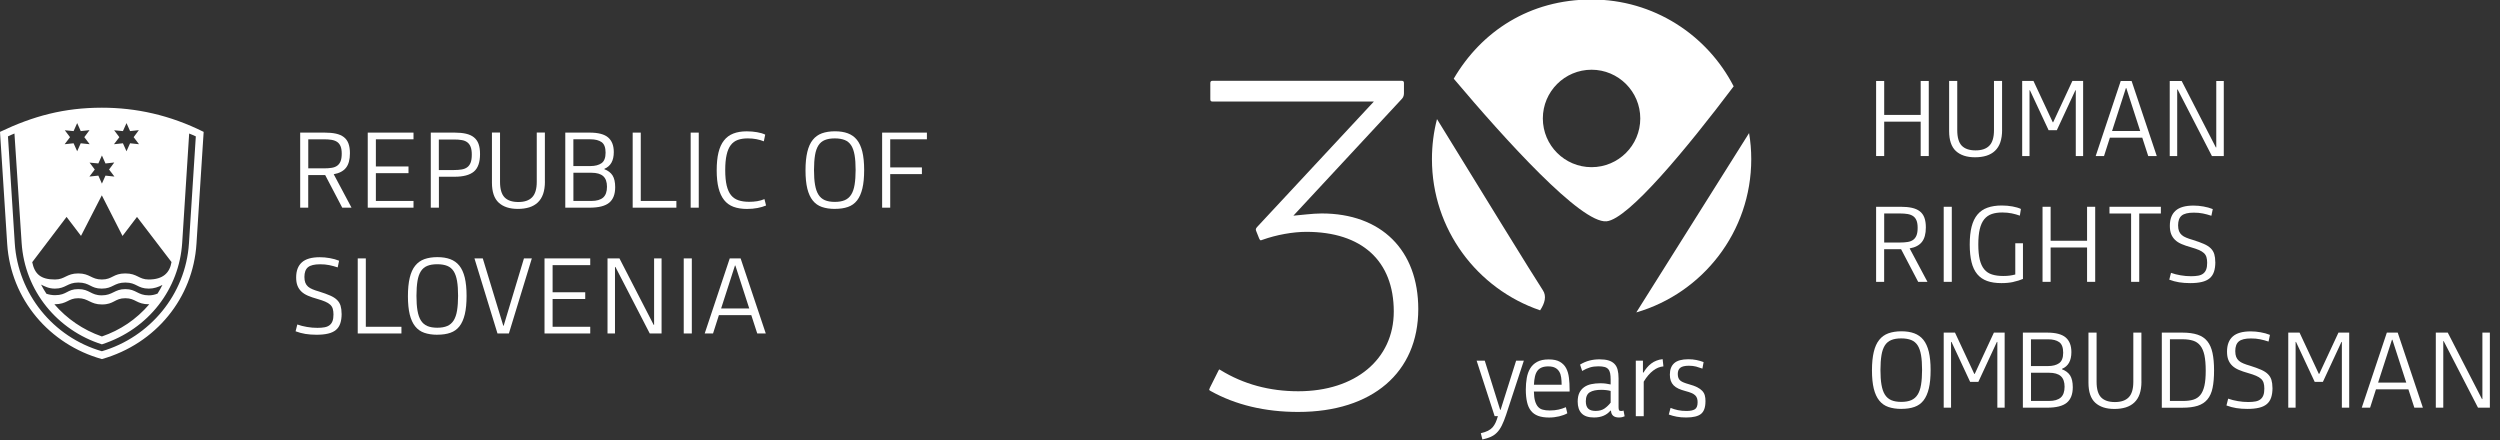 <?xml version="1.0" encoding="UTF-8"?>
<svg id="Layer_1" xmlns="http://www.w3.org/2000/svg" version="1.1" viewBox="0 0 609.12 107.2">
  <rect x="0" y="0" width="609.12" height="107.2" fill="#333333" stroke="none"/>
  <!-- Generator: Adobe Illustrator 29.7.1, SVG Export Plug-In . SVG Version: 2.1.1 Build 8)  -->
  <defs>
    <style>
      .st0 {
        fill: #fff;
      }
    </style>
  </defs>
  <path class="st0" d="M29.95,31.94l-2.14-.2,1.27,1.68-1.31,1.72,2.18-.23.87,1.95.87-1.95,2.18.23-1.31-1.72,1.27-1.71-2.14.23-.87-1.95-.87,1.95ZM23.96,39.82l-2.14-.2,1.27,1.68-1.31,1.72,2.18-.23.87,1.95.87-1.95,2.18.23-1.31-1.72,1.27-1.71-2.14.24-.87-1.95-.87,1.95h0ZM17.93,31.94l-2.14-.2,1.27,1.68-1.31,1.72,2.18-.23.87,1.95.87-1.95,2.18.23-1.31-1.72,1.27-1.71-2.14.23-.87-1.95s-.87,1.95-.87,1.95ZM30.54,72.66c-2.62,0-2.7,1.52-5.71,1.52-2.82,0-3.33-1.52-5.75-1.52-2.54,0-2.58,1.44-5.83,1.48,3.01,3.47,6.94,6.24,11.58,7.84,4.44-1.52,8.37-4.14,11.54-7.84-3.18,0-3.26-1.48-5.83-1.48M36.25,71.96c.79,0,1.51-.16,2.14-.43.47-.74.79-1.32,1.19-2.11-.99.51-2.06.9-3.33.9-2.78,0-2.93-1.48-5.71-1.48s-3.01,1.48-5.75,1.48-2.86-1.48-5.71-1.48c-2.7,0-3.02,1.48-5.71,1.48-1.51,0-2.46-.55-3.37-.98.4.78.83,1.48,1.31,2.23.68.23,1.39.35,2.1.35,2.93,0,2.89-1.48,5.67-1.48s3.01,1.52,5.71,1.52,3.09-1.52,5.75-1.52,2.98,1.52,5.71,1.52M19.75,57.49l-3.53-4.64-8.37,11.03c.59,2.85,2.02,4.22,5.55,4.22,2.42,0,2.81-1.48,5.67-1.48s3.17,1.48,5.75,1.48,2.74-1.48,5.71-1.48,3.25,1.48,5.71,1.48c3.49,0,5.12-1.64,5.55-4.25l-8.41-11-3.53,4.64-5.04-9.9-5.08,9.9h.02ZM46.09,32.53l-1.7,26.64c-.72,11.12-8.05,20.99-19.56,24.73-10.83-3.43-18.8-12.99-19.56-24.73l-1.75-26.64c-.44.19-1.11.46-1.58.7l1.66,26.06c.79,12.25,9.32,22.86,21.22,26.29,11.66-3.43,20.42-13.81,21.22-26.29l1.67-26.06c-.52-.24-1.03-.47-1.63-.7M47.87,59.4c-.83,13.15-9.84,24.34-23.04,28.09-12.73-3.55-22.21-14.51-23.08-28.09L0,32.13c8.09-3.86,15.63-5.89,24.83-5.89,8.33,0,16.58,1.8,24.79,5.89l-1.75,27.27Z"/>
  <path class="st0" d="M75.11,41.02h3.82c.71,0,1.33-.04,1.87-.13.54-.08.99-.25,1.35-.51.36-.25.64-.62.83-1.09s.28-1.08.28-1.84-.09-1.33-.27-1.78c-.18-.45-.45-.81-.8-1.06-.36-.26-.81-.43-1.35-.53-.55-.09-1.18-.14-1.91-.14h-3.82v7.08ZM75.11,50.6h-1.97v-18.29h5.95c1.06,0,1.97.08,2.75.25s1.42.45,1.93.84.89.91,1.13,1.56.36,1.44.36,2.38c0,1.55-.32,2.73-.96,3.54s-1.64,1.33-2.99,1.57l4.34,8.15h-2.26l-4.16-7.95h-4.13v7.95h.01Z"/>
  <polygon class="st0" points="89.6 50.6 89.6 32.31 100.75 32.31 100.75 33.94 91.58 33.94 91.58 40.56 99.53 40.56 99.53 42.19 91.58 42.19 91.58 48.96 100.75 48.96 100.75 50.6 89.6 50.6"/>
  <path class="st0" d="M106.93,41.43h3.69c.71,0,1.33-.05,1.87-.14s.99-.27,1.35-.54c.36-.26.64-.64.83-1.13s.28-1.13.28-1.94-.09-1.39-.27-1.87c-.18-.48-.45-.85-.81-1.13-.35-.27-.8-.46-1.35-.55-.55-.1-1.18-.14-1.91-.14h-3.69v7.44h.01ZM106.93,50.6h-1.97v-18.29h5.82c1.06,0,1.98.09,2.76.27s1.42.47,1.93.88.89.94,1.13,1.61c.24.66.36,1.49.36,2.48,0,1.99-.5,3.41-1.49,4.25-1,.84-2.56,1.26-4.69,1.26h-3.84v7.54h0Z"/>
  <path class="st0" d="M132.77,44.23c0,1.18-.15,2.18-.44,3.03-.3.85-.73,1.53-1.3,2.07s-1.26.93-2.08,1.19c-.81.25-1.74.38-2.78.38-2.01,0-3.56-.51-4.66-1.52-1.1-1.01-1.65-2.64-1.65-4.87v-12.21h1.97v12.01c0,1.75.37,3.01,1.1,3.77.73.76,1.86,1.14,3.36,1.14s2.61-.38,3.36-1.15,1.13-2.02,1.13-3.76v-12.01h1.98v11.93h0Z"/>
  <path class="st0" d="M147.89,45.5c0-1.18-.31-2.04-.93-2.59s-1.58-.82-2.86-.82h-4.39v6.87h4.39c1.28,0,2.23-.28,2.86-.83.62-.56.93-1.43.93-2.63M147.55,37.21c0-1.26-.32-2.12-.97-2.58-.65-.46-1.55-.69-2.72-.69h-4.16v6.52h4.16c1.14,0,2.04-.24,2.7-.7.66-.47.99-1.32.99-2.54M149.89,45.61c0,1.72-.49,2.98-1.47,3.79-.98.8-2.57,1.2-4.77,1.2h-5.92v-18.29h5.92c2.1,0,3.6.39,4.52,1.18s1.38,1.98,1.38,3.56c0,2.09-.76,3.45-2.29,4.08v.1c.9.34,1.56.85,1.99,1.52.42.67.64,1.63.64,2.85"/>
  <polygon class="st0" points="154.15 50.6 154.15 32.31 156.12 32.31 156.12 48.96 164.8 48.96 164.8 50.6 154.15 50.6"/>
  <rect class="st0" x="168.28" y="32.31" width="1.97" height="18.29"/>
  <path class="st0" d="M186.1,34.43c-.55-.22-1.15-.4-1.79-.52-.64-.13-1.35-.19-2.13-.19-.92,0-1.72.12-2.42.37-.69.25-1.26.67-1.71,1.26s-.79,1.39-1.01,2.38c-.23.99-.34,2.23-.34,3.73s.12,2.74.35,3.73c.24.99.59,1.78,1.06,2.36.48.59,1.08,1,1.82,1.25.73.25,1.61.37,2.64.37.66,0,1.3-.05,1.92-.15.62-.1,1.21-.27,1.77-.51l.39,1.56c-.61.26-1.3.46-2.08.61s-1.64.23-2.57.23c-1.26,0-2.36-.18-3.29-.52-.93-.35-1.69-.9-2.29-1.66-.6-.76-1.05-1.73-1.35-2.91s-.45-2.62-.45-4.31.14-3.13.43-4.33.73-2.18,1.34-2.95c.6-.77,1.36-1.33,2.28-1.69.92-.36,2.01-.54,3.27-.54.88,0,1.72.07,2.51.21.79.13,1.45.33,1.99.59l-.34,1.64h0Z"/>
  <path class="st0" d="M203.4,49.19c.97,0,1.78-.14,2.43-.42s1.17-.73,1.56-1.35.67-1.43.83-2.41c.16-.99.25-2.19.25-3.6s-.08-2.63-.25-3.61-.44-1.77-.83-2.38c-.39-.6-.91-1.04-1.56-1.3s-1.46-.4-2.43-.4-1.78.13-2.43.4c-.65.26-1.17.7-1.56,1.3-.39.61-.67,1.4-.83,2.38s-.25,2.18-.25,3.61.08,2.62.25,3.6c.17.99.44,1.79.83,2.41s.91,1.07,1.56,1.35,1.46.42,2.43.42M203.43,50.9c-1.21,0-2.27-.16-3.17-.47s-1.65-.84-2.23-1.57c-.59-.73-1.03-1.7-1.33-2.9-.29-1.2-.44-2.68-.44-4.46s.15-3.26.44-4.48c.29-1.22.73-2.2,1.33-2.94.59-.74,1.33-1.27,2.23-1.6.9-.32,1.96-.49,3.17-.49s2.24.16,3.13.49,1.63.85,2.22,1.58c.59.73,1.03,1.7,1.33,2.91.29,1.21.44,2.69.44,4.45s-.14,3.29-.43,4.49c-.29,1.21-.72,2.18-1.3,2.93-.58.74-1.32,1.27-2.22,1.58-.9.32-1.96.47-3.17.47"/>
  <polygon class="st0" points="216.9 33.94 216.9 40.79 224.62 40.79 224.62 42.42 216.9 42.42 216.9 50.6 214.93 50.6 214.93 32.31 225.84 32.31 225.84 33.94 216.9 33.94"/>
  <path class="st0" d="M83.24,76.43c0,.92-.11,1.71-.33,2.36-.22.66-.57,1.19-1.06,1.6-.49.41-1.13.71-1.91.89-.78.19-1.72.28-2.83.28-.99,0-1.89-.07-2.7-.2-.82-.13-1.61-.35-2.39-.64l.42-1.66c.73.26,1.51.46,2.35.6.84.15,1.69.22,2.56.22.68,0,1.25-.05,1.74-.14s.89-.26,1.21-.51.56-.58.72-1.01.23-.96.23-1.61c0-.53-.06-.98-.17-1.37-.11-.38-.32-.72-.62-1s-.71-.53-1.22-.75-1.16-.44-1.93-.66c-.87-.24-1.62-.5-2.28-.78-.65-.28-1.19-.62-1.61-1.03-.42-.41-.74-.89-.95-1.44s-.31-1.21-.31-1.98c0-1.64.47-2.86,1.4-3.69s2.39-1.24,4.36-1.24c.81,0,1.62.07,2.43.22.81.14,1.56.35,2.27.63l-.34,1.63c-.71-.24-1.4-.42-2.08-.56s-1.41-.2-2.21-.2c-1.38,0-2.37.24-2.95.72-.58.48-.87,1.27-.87,2.37,0,.56.08,1.03.22,1.4.15.38.37.69.66.95.29.25.67.48,1.12.66.45.19.98.37,1.58.54,1.09.34,1.99.67,2.7.98.71.31,1.27.67,1.67,1.07.41.4.69.87.86,1.41.16.54.25,1.19.25,1.95"/>
  <polygon class="st0" points="87.16 81.25 87.16 62.96 89.13 62.96 89.13 79.62 97.81 79.62 97.81 81.25 87.16 81.25"/>
  <path class="st0" d="M106.54,79.85c.97,0,1.78-.14,2.43-.42s1.17-.73,1.56-1.35c.39-.62.67-1.43.83-2.41.16-.99.25-2.19.25-3.6s-.08-2.63-.25-3.61-.44-1.77-.83-2.38c-.39-.6-.91-1.04-1.56-1.3s-1.46-.4-2.43-.4-1.78.13-2.43.4c-.65.26-1.17.7-1.56,1.3-.39.61-.67,1.4-.83,2.38-.16.98-.25,2.18-.25,3.61s.08,2.62.25,3.6c.17.99.44,1.79.83,2.41s.91,1.07,1.56,1.35c.65.28,1.46.42,2.43.42M106.56,81.56c-1.21,0-2.27-.16-3.17-.47s-1.65-.84-2.23-1.57c-.59-.73-1.03-1.7-1.33-2.9-.29-1.2-.44-2.68-.44-4.46s.15-3.26.44-4.48.73-2.2,1.33-2.94c.59-.74,1.33-1.27,2.23-1.6.9-.32,1.96-.49,3.17-.49s2.24.16,3.13.49,1.63.85,2.22,1.58,1.03,1.7,1.33,2.91c.29,1.21.44,2.69.44,4.45s-.14,3.29-.43,4.49c-.29,1.21-.72,2.18-1.3,2.93-.58.74-1.32,1.27-2.22,1.58-.9.32-1.96.47-3.17.47"/>
  <polygon class="st0" points="115.6 62.96 117.63 62.96 122.62 79.36 122.72 79.36 127.66 62.96 129.58 62.96 123.99 81.25 121.21 81.25 115.6 62.96"/>
  <polygon class="st0" points="132.67 81.25 132.67 62.96 143.81 62.96 143.81 64.6 134.64 64.6 134.64 71.21 142.59 71.21 142.59 72.85 134.64 72.85 134.64 79.62 143.81 79.62 143.81 81.25 132.67 81.25"/>
  <polygon class="st0" points="149.94 65.03 149.84 65.03 149.84 81.25 148.02 81.25 148.02 62.96 150.93 62.96 159.27 79.16 159.37 79.16 159.37 62.96 161.19 62.96 161.19 81.25 158.31 81.25 149.94 65.03"/>
  <rect class="st0" x="166.59" y="62.96" width="1.97" height="18.29"/>
  <path class="st0" d="M175.69,75.15h6.86l-3.38-10.45h-.1l-3.37,10.45h0ZM183.06,76.78h-7.9l-1.43,4.47h-2.03l6.1-18.29h2.65l6.13,18.29h-2.08l-1.45-4.47h0Z"/>
  <polygon class="st0" points="467.97 38.02 467.97 29.64 459.08 29.64 459.08 38.02 457.11 38.02 457.11 19.73 459.08 19.73 459.08 28 467.97 28 467.97 19.73 469.94 19.73 469.94 38.02 467.97 38.02"/>
  <path class="st0" d="M487.81,31.65c0,1.18-.15,2.18-.44,3.03s-.73,1.53-1.3,2.07c-.57.54-1.26.93-2.08,1.19-.81.25-1.74.38-2.78.38-2.01,0-3.56-.51-4.66-1.52-1.1-1.01-1.65-2.64-1.65-4.87v-12.21h1.98v12.01c0,1.75.37,3.01,1.1,3.77.74.76,1.86,1.14,3.36,1.14s2.61-.38,3.36-1.15,1.13-2.02,1.13-3.76v-12.01h1.97v11.93h.01Z"/>
  <polygon class="st0" points="495.45 19.72 500.15 29.79 500.25 29.79 504.93 19.72 507.55 19.72 507.55 38.02 505.76 38.02 505.76 22 505.66 22 501.14 31.73 499.14 31.73 494.59 22 494.49 22 494.49 38.02 492.7 38.02 492.7 19.72 495.45 19.72"/>
  <path class="st0" d="M514.59,31.91h6.86l-3.38-10.45h-.1l-3.37,10.45h-.01ZM521.97,33.55h-7.9l-1.43,4.47h-2.03l6.1-18.29h2.65l6.13,18.29h-2.08l-1.45-4.47h.01Z"/>
  <polygon class="st0" points="530.57 21.79 530.47 21.79 530.47 38.02 528.65 38.02 528.65 19.73 531.56 19.73 539.89 35.92 539.99 35.92 539.99 19.73 541.82 19.73 541.82 38.02 538.93 38.02 530.57 21.79"/>
  <path class="st0" d="M459.08,59.09h3.82c.71,0,1.33-.04,1.87-.13.54-.08.99-.25,1.35-.51.36-.25.64-.62.83-1.09.19-.47.28-1.08.28-1.84s-.09-1.33-.27-1.78c-.18-.45-.45-.81-.8-1.06-.36-.26-.81-.43-1.35-.53-.55-.09-1.18-.14-1.91-.14h-3.82v7.08ZM459.08,68.67h-1.97v-18.29h5.95c1.06,0,1.97.08,2.75.25s1.42.45,1.93.84c.51.39.89.91,1.13,1.56s.36,1.44.36,2.38c0,1.55-.32,2.73-.96,3.54-.64.81-1.64,1.34-2.99,1.57l4.34,8.15h-2.26l-4.16-7.95h-4.13v7.95h.01Z"/>
  <rect class="st0" x="473.58" y="50.38" width="1.97" height="18.29"/>
  <path class="st0" d="M490.55,68.7c-.88.19-1.84.28-2.9.28-1.35,0-2.52-.17-3.49-.52s-1.77-.9-2.41-1.66c-.63-.76-1.1-1.73-1.39-2.93-.29-1.19-.44-2.62-.44-4.29s.15-3.15.46-4.36c.31-1.2.78-2.18,1.43-2.95s1.46-1.33,2.44-1.67c.98-.35,2.13-.53,3.47-.53.92,0,1.79.08,2.62.23.83.15,1.52.36,2.05.61l-.26,1.63c-.6-.22-1.26-.4-1.96-.55-.7-.14-1.47-.22-2.3-.22-.99,0-1.84.12-2.57.37s-1.34.67-1.83,1.26c-.49.6-.86,1.4-1.1,2.4-.24,1.01-.36,2.26-.36,3.76s.12,2.71.35,3.69c.24.98.6,1.77,1.09,2.36.49.6,1.12,1.02,1.89,1.26.77.25,1.68.37,2.73.37.6,0,1.13-.03,1.58-.09s.9-.15,1.37-.27v-7.61h1.87v8.69c-.68.29-1.45.53-2.33.72"/>
  <polygon class="st0" points="508.51 68.67 508.51 60.3 499.63 60.3 499.63 68.67 497.66 68.67 497.66 50.38 499.63 50.38 499.63 58.66 508.51 58.66 508.51 50.38 510.49 50.38 510.49 68.67 508.51 68.67"/>
  <polygon class="st0" points="521.22 52.02 521.22 68.67 519.24 68.67 519.24 52.02 513.97 52.02 513.97 50.38 526.49 50.38 526.49 52.02 521.22 52.02"/>
  <path class="st0" d="M539.76,63.85c0,.92-.11,1.71-.33,2.36-.22.66-.57,1.19-1.06,1.6-.49.41-1.13.71-1.91.89-.78.19-1.72.28-2.83.28-.99,0-1.89-.07-2.7-.2-.82-.13-1.61-.35-2.39-.64l.42-1.66c.73.26,1.51.46,2.35.6.84.15,1.69.22,2.56.22.68,0,1.25-.05,1.74-.14s.89-.26,1.21-.51.56-.58.72-1.01.23-.96.23-1.61c0-.53-.06-.99-.17-1.37-.11-.38-.32-.72-.62-1s-.71-.53-1.22-.75-1.16-.44-1.93-.66c-.87-.24-1.62-.5-2.28-.78-.65-.28-1.19-.62-1.61-1.03s-.74-.89-.95-1.44-.31-1.21-.31-1.98c0-1.64.47-2.86,1.4-3.69.93-.83,2.39-1.24,4.36-1.24.81,0,1.62.07,2.43.22.81.14,1.56.35,2.27.63l-.34,1.63c-.71-.24-1.4-.42-2.08-.56-.68-.14-1.41-.2-2.21-.2-1.38,0-2.37.24-2.95.72s-.87,1.27-.87,2.37c0,.56.08,1.03.22,1.4.15.38.37.69.66.95.29.26.67.48,1.12.66.45.19.98.37,1.58.54,1.09.34,1.99.67,2.7.98s1.27.67,1.67,1.07c.41.4.69.87.86,1.41.16.54.25,1.19.25,1.95"/>
  <path class="st0" d="M463.24,97.92c.97,0,1.78-.14,2.43-.42s1.17-.73,1.56-1.35c.39-.62.67-1.43.83-2.41.16-.99.25-2.19.25-3.6s-.08-2.63-.25-3.61-.44-1.77-.83-2.38c-.39-.6-.91-1.04-1.56-1.3s-1.46-.4-2.43-.4-1.78.13-2.43.4c-.65.26-1.17.7-1.56,1.3-.39.61-.67,1.4-.83,2.38-.16.98-.25,2.18-.25,3.61s.08,2.62.25,3.6c.17.99.44,1.79.83,2.41.39.62.91,1.07,1.56,1.35s1.46.42,2.43.42M463.27,99.63c-1.21,0-2.27-.16-3.17-.47-.9-.31-1.65-.84-2.23-1.57-.59-.73-1.03-1.7-1.33-2.9-.29-1.2-.44-2.68-.44-4.46s.15-3.26.44-4.48.73-2.2,1.33-2.94c.59-.74,1.33-1.27,2.23-1.6.9-.32,1.96-.49,3.17-.49s2.24.16,3.13.49c.89.33,1.63.85,2.22,1.58s1.03,1.7,1.33,2.91c.29,1.21.44,2.69.44,4.45s-.14,3.29-.43,4.49c-.29,1.21-.72,2.18-1.3,2.93-.58.74-1.32,1.27-2.22,1.58-.9.32-1.96.47-3.17.47"/>
  <path class="st0" d="M503.03,94.23c0-1.18-.31-2.04-.93-2.59-.62-.55-1.58-.82-2.86-.82h-4.39v6.87h4.39c1.28,0,2.23-.28,2.86-.83.62-.56.93-1.43.93-2.63M502.69,85.94c0-1.26-.32-2.12-.97-2.58-.65-.46-1.55-.69-2.72-.69h-4.16v6.52h4.16c1.14,0,2.04-.24,2.7-.7.66-.47.99-1.32.99-2.54M505.03,94.34c0,1.72-.49,2.98-1.47,3.79-.98.8-2.57,1.2-4.77,1.2h-5.92v-18.29h5.92c2.1,0,3.6.4,4.52,1.19.92.79,1.38,1.98,1.38,3.56,0,2.09-.76,3.45-2.29,4.08v.1c.9.34,1.56.85,1.99,1.52.42.67.64,1.63.64,2.85"/>
  <path class="st0" d="M521.76,92.97c0,1.18-.15,2.18-.44,3.03s-.73,1.53-1.3,2.07-1.26.93-2.08,1.19c-.81.25-1.74.38-2.78.38-2.01,0-3.56-.51-4.66-1.52-1.1-1.01-1.65-2.64-1.65-4.87v-12.21h1.98v12.01c0,1.75.37,3.01,1.1,3.77.74.76,1.86,1.14,3.36,1.14s2.61-.38,3.36-1.15c.75-.77,1.13-2.02,1.13-3.76v-12.01h1.97v11.93h.01Z"/>
  <path class="st0" d="M531.92,97.69c.95,0,1.78-.1,2.47-.31.69-.21,1.26-.58,1.71-1.13.45-.55.78-1.3,1-2.26s.32-2.19.32-3.69-.11-2.78-.32-3.77c-.22-.99-.56-1.77-1.02-2.34s-1.04-.97-1.75-1.19-1.56-.34-2.54-.34h-3.09v15.02h3.22ZM526.72,81.04h5.01c1.47,0,2.71.17,3.7.5,1,.33,1.79.86,2.38,1.6.59.73,1.01,1.68,1.26,2.85s.38,2.59.38,4.28-.12,3.08-.36,4.24c-.24,1.16-.66,2.09-1.26,2.81-.6.72-1.39,1.23-2.38,1.55-.99.31-2.21.47-3.69.47h-5.04v-18.29h0Z"/>
  <path class="st0" d="M553.69,94.5c0,.92-.11,1.71-.33,2.36-.22.66-.57,1.19-1.06,1.6-.49.41-1.13.71-1.91.89-.78.19-1.72.28-2.83.28-.99,0-1.89-.07-2.7-.2-.82-.13-1.61-.35-2.39-.64l.42-1.66c.73.26,1.51.46,2.35.6.84.15,1.69.22,2.56.22.68,0,1.25-.05,1.74-.14s.89-.26,1.21-.51.56-.58.72-1.01.23-.96.23-1.61c0-.53-.06-.99-.17-1.37-.11-.38-.32-.72-.62-1s-.71-.53-1.22-.75-1.16-.44-1.93-.66c-.87-.24-1.62-.5-2.28-.78-.65-.28-1.19-.62-1.61-1.03-.42-.41-.74-.89-.95-1.44s-.31-1.21-.31-1.98c0-1.64.47-2.86,1.4-3.69.93-.83,2.39-1.24,4.36-1.24.81,0,1.62.07,2.43.22.81.14,1.56.35,2.27.63l-.34,1.63c-.71-.24-1.4-.42-2.08-.56s-1.41-.2-2.21-.2c-1.38,0-2.37.24-2.95.72s-.87,1.27-.87,2.37c0,.56.08,1.03.22,1.4.15.38.37.69.66.95.29.26.67.48,1.12.66.45.19.98.37,1.58.54,1.09.34,1.99.67,2.7.98.71.31,1.27.67,1.67,1.07.41.4.69.87.86,1.41.16.54.25,1.19.25,1.95"/>
  <polygon class="st0" points="569.76 81.04 565.08 91.1 564.98 91.1 560.28 81.04 557.53 81.04 557.53 99.33 559.32 99.33 559.32 83.31 559.42 83.31 563.97 93.04 565.97 93.04 570.49 83.31 570.59 83.31 570.59 99.33 572.38 99.33 572.38 81.04 569.76 81.04"/>
  <polygon class="st0" points="485.81 81.04 481.14 91.1 481.03 91.1 476.33 81.04 473.58 81.04 473.58 99.33 475.37 99.33 475.37 83.31 475.48 83.31 480.02 93.04 482.02 93.04 486.54 83.31 486.65 83.31 486.65 99.33 488.43 99.33 488.43 81.04 485.81 81.04"/>
  <path class="st0" d="M582.8,82.77h.1l3.38,10.45h-6.86l3.38-10.45ZM581.55,81.04l-6.11,18.29h2.03l1.43-4.47h7.9l1.45,4.47h2.08l-6.13-18.29h-2.65Z"/>
  <polygon class="st0" points="604.83 81.04 604.83 97.23 604.73 97.23 596.39 81.04 593.48 81.04 593.48 99.33 595.3 99.33 595.3 83.11 595.4 83.11 603.76 99.33 606.65 99.33 606.65 81.04 604.83 81.04"/>
  <path class="st0" d="M422.4,21.03C415.94,8.48,402.88-.12,387.79-.12s-26.84,7.75-33.59,19.29c12.45,14.75,31.01,35.32,37.23,34.75,5.31-.49,19.66-17.88,30.98-32.89h-.01ZM387.78,40.73c-6.55,0-11.87-5.31-11.87-11.87s5.32-11.87,11.87-11.87,11.87,5.32,11.87,11.87-5.31,11.87-11.87,11.87Z"/>
  <path class="st0" d="M398.69,76.12c16.18-4.72,28-19.64,28-37.34,0-2.17-.18-4.29-.53-6.36l-27.48,43.7h.01Z"/>
  <path class="st0" d="M350.12,29.02c-.81,3.12-1.23,6.39-1.23,9.76,0,17.1,11.03,31.61,26.36,36.83,1.15-1.74,1.62-3.47.66-4.9-1.86-2.77-16.41-26.43-25.78-41.68h-.01Z"/>
  <path class="st0" d="M364.17,101.4l-4.39-13.52h1.98l3.75,11.97h.11l3.78-11.97h1.88l-4.31,13.15c-.36,1.07-.71,1.95-1.06,2.65-.35.7-.74,1.27-1.18,1.71-.44.45-.94.79-1.51,1.05-.57.25-1.25.46-2.04.64l-.38-1.53c.7-.16,1.28-.36,1.74-.59.46-.23.84-.52,1.14-.86.29-.34.54-.73.74-1.18s.38-.95.54-1.53h-.79Z"/>
  <path class="st0" d="M373.73,95.38c.02.95.11,1.72.28,2.31s.41,1.06.72,1.42c.31.35.7.59,1.18.71.47.13,1.03.19,1.67.19.79,0,1.5-.07,2.13-.21s1.24-.34,1.81-.59l.35,1.49c-.52.3-1.18.55-1.98.74-.8.19-1.62.29-2.46.29-1.05,0-1.94-.14-2.66-.4-.72-.27-1.31-.68-1.75-1.24-.45-.56-.77-1.27-.96-2.13-.2-.86-.3-1.87-.3-3.05,0-.98.08-1.92.23-2.8s.43-1.66.83-2.33.96-1.21,1.69-1.61c.72-.4,1.66-.6,2.83-.6s2.05.19,2.72.58,1.18.91,1.53,1.57c.35.66.57,1.44.68,2.34.11.9.16,1.86.16,2.88v.46h-8.68l-.02-.02ZM377.24,89.27c-.64,0-1.18.09-1.61.27s-.78.45-1.04.8c-.27.36-.47.82-.6,1.39s-.22,1.24-.25,2.01h6.75c0-.63-.04-1.21-.11-1.75-.07-.55-.22-1.02-.46-1.42s-.56-.72-.99-.95c-.43-.23-.99-.35-1.69-.35h0Z"/>
  <path class="st0" d="M384.98,88.83c.75-.45,1.51-.78,2.29-.98.78-.2,1.59-.3,2.45-.3s1.61.09,2.2.27c.59.18,1.06.46,1.43.83s.63.85.78,1.44c.15.58.23,1.28.23,2.08v7.06c0,.34.04.58.12.71.08.14.25.2.5.2.21,0,.41-.04.59-.11l.27,1.4c-.2.09-.4.16-.62.21-.21.05-.47.08-.78.08-1.21,0-1.86-.55-1.93-1.66h-.14c-.93,1.11-2.26,1.66-3.99,1.66-1.38,0-2.38-.33-3.02-1-.64-.66-.96-1.62-.96-2.87,0-.86.14-1.57.41-2.14.28-.56.66-1.02,1.15-1.37.49-.35,1.07-.6,1.74-.74s1.41-.22,2.21-.22c.52,0,.96.03,1.33.08.36.05.76.13,1.19.21v-1.19c0-.6-.04-1.11-.12-1.52-.08-.41-.23-.75-.46-1.01-.22-.26-.53-.44-.91-.54s-.88-.16-1.49-.16c-.77,0-1.45.09-2.05.27-.6.18-1.23.46-1.91.86l-.51-1.56h0ZM388.76,100.12c.89,0,1.62-.2,2.18-.59.56-.4,1.06-.87,1.49-1.43v-2.85c-.34-.09-.7-.16-1.07-.2-.37-.04-.79-.07-1.23-.07-1.18,0-2.1.19-2.76.58s-.99,1.13-.99,2.22c0,.83.2,1.42.59,1.79.39.37.99.55,1.8.55h0Z"/>
  <path class="st0" d="M405.28,89.27c-.86.07-1.69.41-2.5,1.03s-1.58,1.51-2.29,2.69v8.41h-1.93v-13.52h1.74v2.89h.14c.23-.41.5-.8.82-1.18.31-.37.66-.71,1.04-1,.38-.3.81-.54,1.29-.72.47-.19.98-.31,1.51-.36l.19,1.77h-.01Z"/>
  <path class="st0" d="M415.53,97.8c0,1.45-.36,2.46-1.08,3.05-.72.58-1.92.87-3.6.87-.86,0-1.62-.06-2.3-.19s-1.33-.3-1.95-.53l.43-1.62c.55.23,1.15.41,1.78.55s1.34.2,2.13.2c.91,0,1.58-.14,2.02-.42s.66-.84.66-1.7c0-.38-.04-.7-.14-.98-.09-.28-.25-.52-.47-.73-.22-.2-.52-.39-.9-.55-.37-.16-.85-.31-1.42-.46-.68-.18-1.26-.38-1.74-.6-.48-.22-.87-.49-1.18-.81-.3-.31-.53-.68-.68-1.1s-.23-.92-.23-1.49c0-1.25.36-2.19,1.08-2.82s1.87-.94,3.44-.94c.7,0,1.35.06,1.97.19s1.19.29,1.73.5l-.29,1.59c-.52-.19-1.04-.36-1.55-.5-.52-.13-1.1-.2-1.74-.2-.96,0-1.66.16-2.08.48-.42.32-.63.83-.63,1.53,0,.37.05.69.15.95.1.26.25.48.47.66.21.18.5.34.86.48.36.14.79.29,1.31.43.79.22,1.43.45,1.94.71s.91.55,1.22.87c.3.32.51.69.63,1.1.12.41.17.9.17,1.45v.03Z"/>
  <path class="st0" d="M316.32,100.37c-8.11,0-15.29-1.72-21.35-5.1-.28-.15-.34-.25-.35-.26,0,0-.01-.14.16-.53l2.08-4.15c.11-.23.19-.31.21-.31,0,0,.11,0,.32.16,5.6,3.44,11.94,5.15,18.93,5.15,13.92,0,23.27-7.8,23.27-19.42,0-12.34-7.76-19.42-21.29-19.42-3.3,0-7.29.72-10.68,1.93-.28.12-.4.13-.45.13-.12,0-.25-.14-.37-.42l-.68-1.7c-.21-.49-.21-.68.15-1.1l28.47-30.59h-39.31c-.39,0-.54-.16-.54-.54v-3.96c0-.38.16-.55.54-.55h46.1c.38,0,.54.16.54.55v2.44c0,.33-.06.96-.47,1.37l-26.47,28.5,3.17-.31c1.27-.12,2.5-.23,3.73-.23,14.51,0,23.53,8.93,23.53,23.3,0,15.45-11.2,25.06-29.25,25.06h.01Z"/>
</svg>